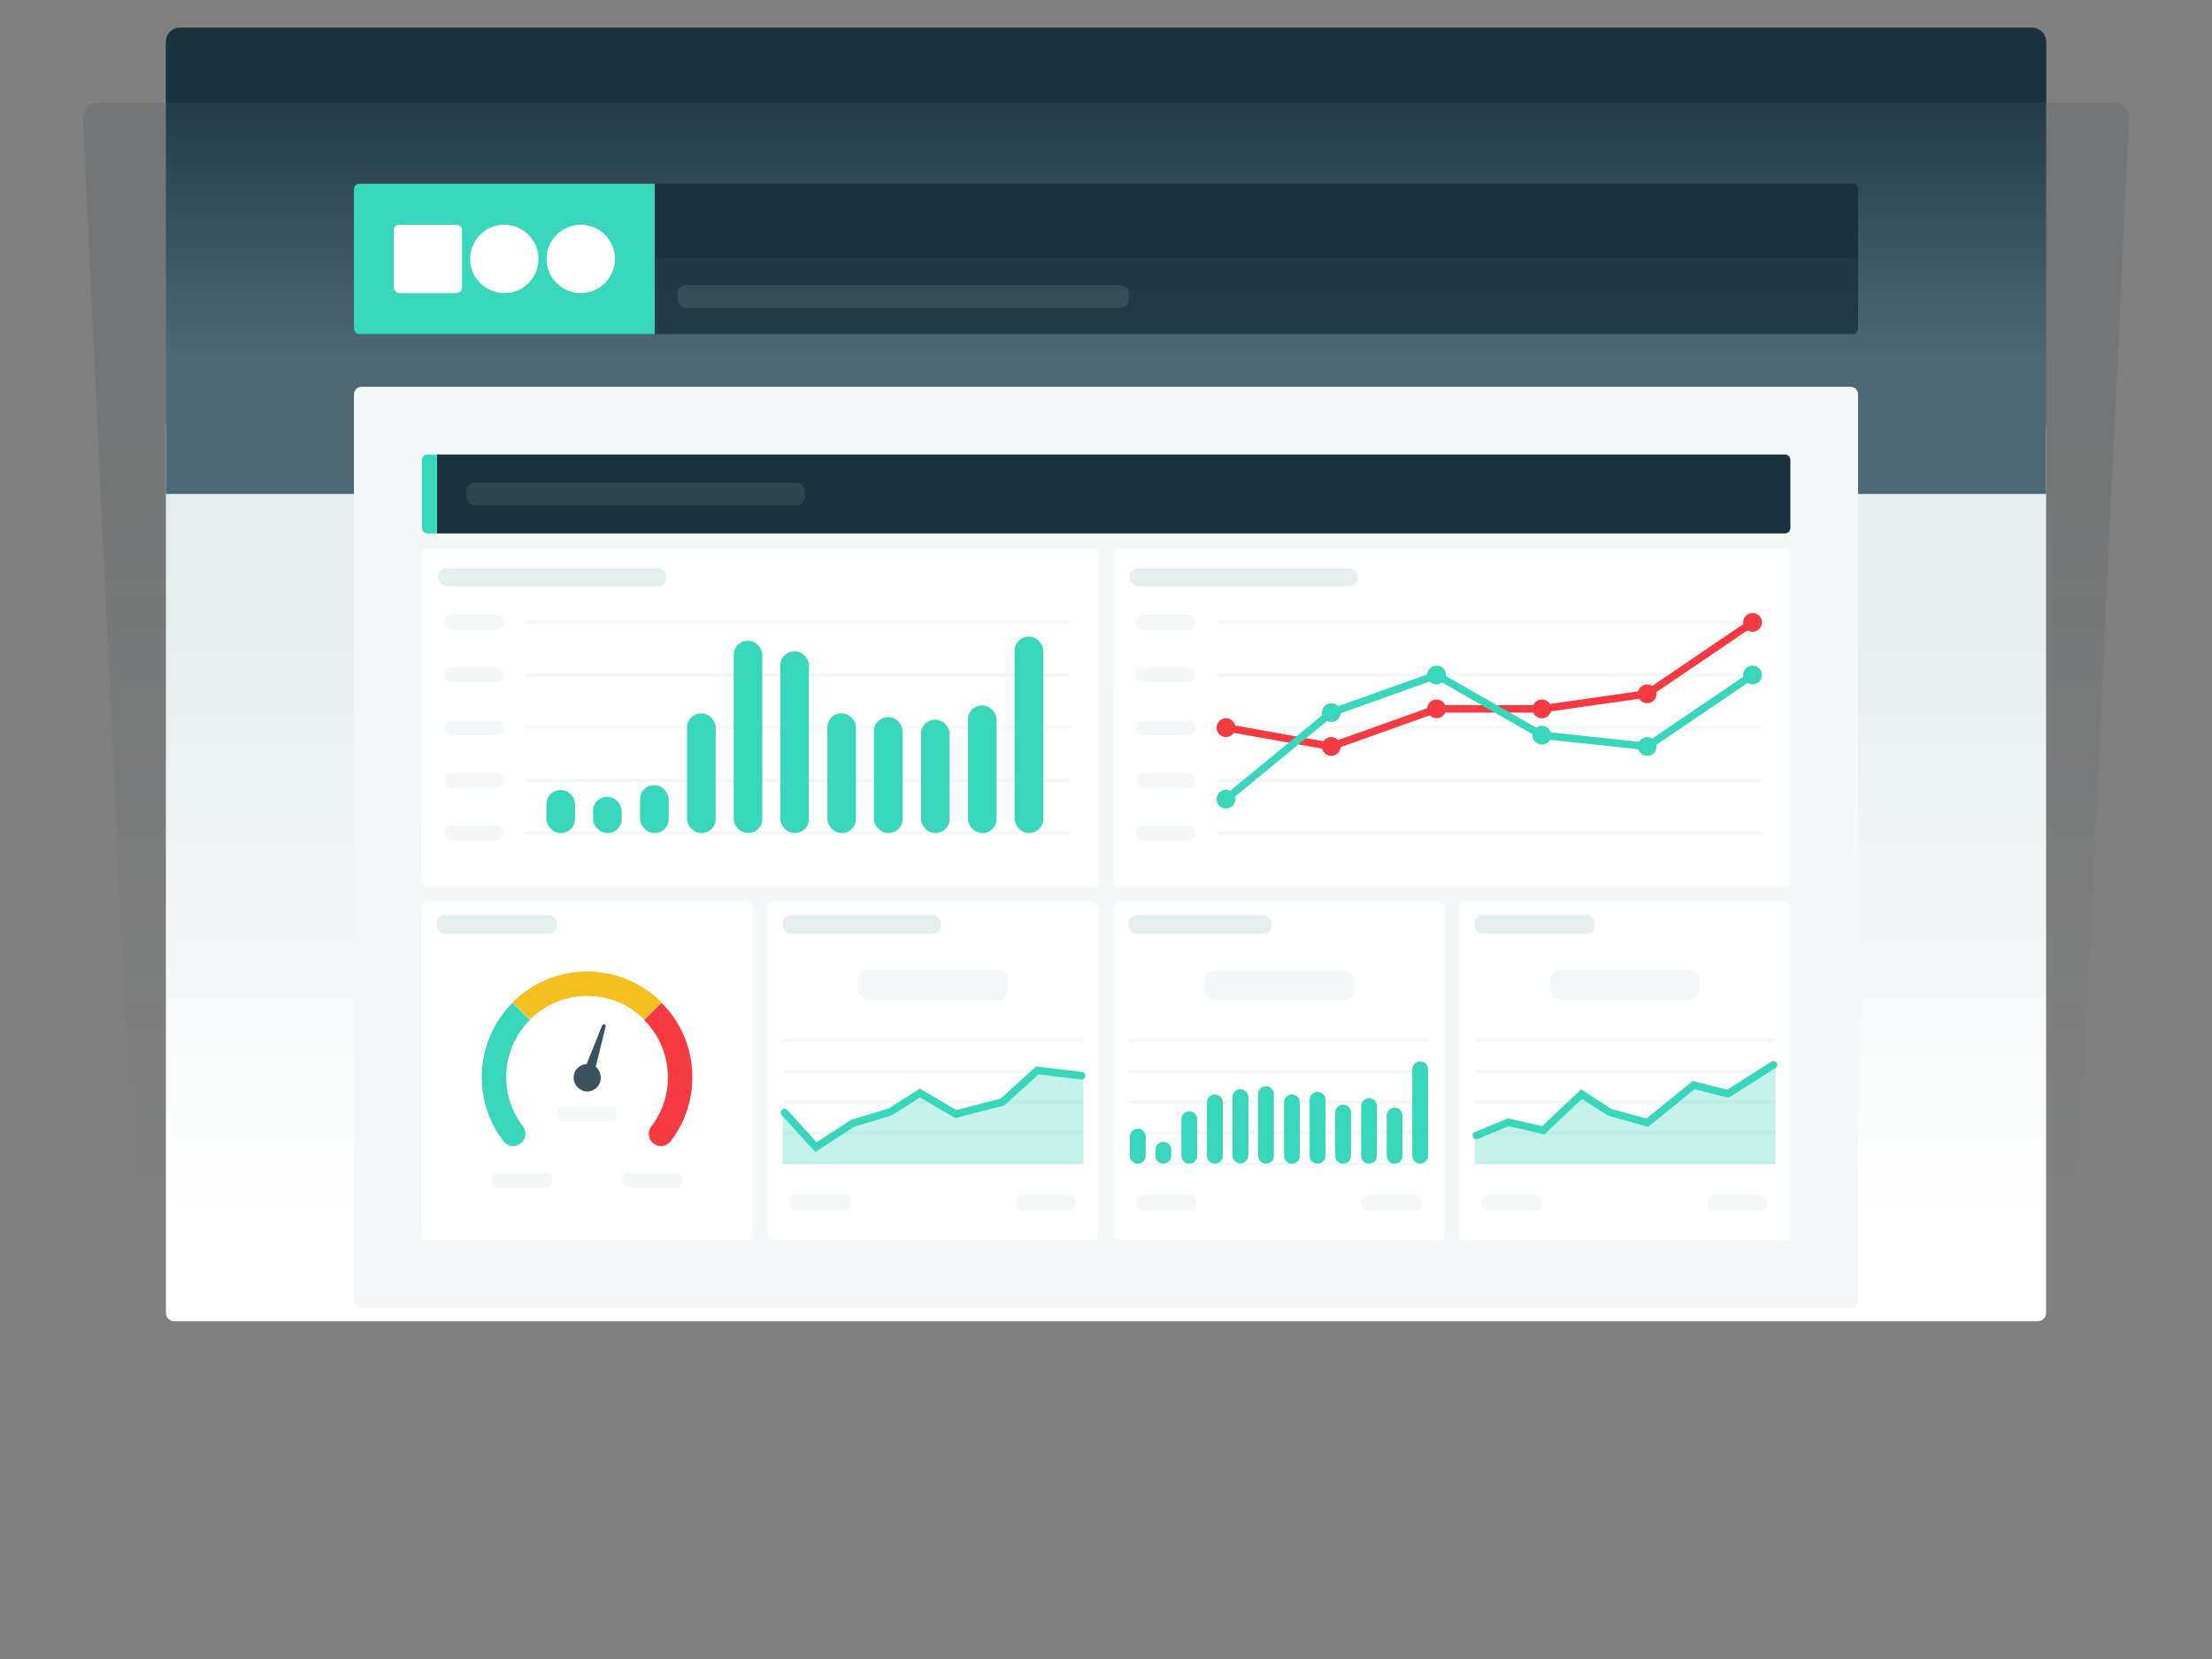 <?xml version="1.0" encoding="UTF-8"?>
<svg id="boxing" xmlns="http://www.w3.org/2000/svg" xmlns:xlink="http://www.w3.org/1999/xlink" version="1.1" viewBox="0 0 800 600">
  <rect x="0" y="0" width="800" height="600" fill="#808080" stroke="none"/>
  <defs>
    <style>
      .cls-1 {
        fill: #f4f8f9;
      }

      .cls-1, .cls-2, .cls-3, .cls-4, .cls-5, .cls-6, .cls-7, .cls-8, .cls-9, .cls-10, .cls-11, .cls-12, .cls-13, .cls-14, .cls-15 {
        stroke-width: 0px;
      }

      .cls-2, .cls-14 {
        fill: #1b313c;
      }

      .cls-3 {
        fill: #3b515d;
      }

      .cls-4 {
        fill: url(#Dégradé_sans_nom_2);
      }

      .cls-4, .cls-8, .cls-9, .cls-11, .cls-14 {
        isolation: isolate;
      }

      .cls-4, .cls-11 {
        opacity: .25;
      }

      .cls-5 {
        fill: url(#Dégradé_sans_nom_4);
      }

      .cls-6 {
        fill: url(#Dégradé_sans_nom_3);
      }

      .cls-7 {
        fill: #f4c01e;
      }

      .cls-8 {
        opacity: .3;
      }

      .cls-8, .cls-15 {
        fill: #38d7b9;
      }

      .cls-9 {
        opacity: .1;
      }

      .cls-9, .cls-13 {
        fill: #fff;
      }

      .cls-10 {
        fill: #e6eeef;
      }

      .cls-11 {
        fill: url(#Dégradé_sans_nom);
      }

      .cls-12 {
        fill: #f63a41;
      }

      .cls-14 {
        opacity: .8;
      }
    </style>
    <linearGradient id="Dégradé_sans_nom" data-name="Dégradé sans nom" x1="670" y1="126.914" x2="670" y2="562.8" gradientTransform="translate(0 600) scale(1 -1)" gradientUnits="userSpaceOnUse">
      <stop offset=".1" stop-color="#253338" stop-opacity="0"/>
      <stop offset=".75" stop-color="#253338" stop-opacity=".5"/>
    </linearGradient>
    <linearGradient id="Dégradé_sans_nom_2" data-name="Dégradé sans nom 2" x1="1198" y1="126.914" x2="1198" y2="562.8" gradientTransform="translate(1328 600) rotate(-180)" gradientUnits="userSpaceOnUse">
      <stop offset=".1" stop-color="#253338" stop-opacity="0"/>
      <stop offset=".75" stop-color="#253338" stop-opacity=".5"/>
    </linearGradient>
    <linearGradient id="Dégradé_sans_nom_3" data-name="Dégradé sans nom 3" x1="400" y1="439.677" x2="400" y2="228.856" gradientUnits="userSpaceOnUse">
      <stop offset="0" stop-color="#fff"/>
      <stop offset="1" stop-color="#e6edef"/>
    </linearGradient>
    <linearGradient id="Dégradé_sans_nom_4" data-name="Dégradé sans nom 4" x1="400" y1="421.358" x2="400" y2="584.56" gradientTransform="translate(0 600) scale(1 -1)" gradientUnits="userSpaceOnUse">
      <stop offset=".3" stop-color="#4f6974"/>
      <stop offset="1" stop-color="#1b313c"/>
    </linearGradient>
  </defs>
  <path class="cls-11" d="M570,473.086h174.56c3.004,0,5.44-2.436,5.44-5.44l20-425.006c0-3.004-2.436-5.44-5.44-5.44h-194.56v435.886Z"/>
  <path class="cls-4" d="M230,473.086H55.44c-3.004,0-5.44-2.436-5.44-5.44L30,42.64c0-3.004,2.436-5.44,5.44-5.44h194.56v435.886Z"/>
  <g>
    <path class="cls-6" d="M60,474.843V154.44c0-1.657,1.343-3,3-3h674c1.657,0,3,1.343,3,3v320.403c0,1.657-1.343,3-3,3H63c-1.657,0-3-1.343-3-3Z"/>
    <path class="cls-5" d="M60,15.44h680v163.202H60V15.44Z"/>
    <path class="cls-2" d="M60,15v22.2h680V15c0-2.761-2.239-5-5-5H65c-2.761,0-5,2.239-5,5Z"/>
  </g>
  <g>
    <path class="cls-1" d="M130.72,139.886h538.56c1.496,0,2.72,1.255,2.72,2.789v327.621c0,1.541-1.218,2.789-2.72,2.789H130.72c-1.496,0-2.72-1.255-2.72-2.789V142.675c0-1.534,1.224-2.789,2.72-2.789v0Z"/>
    <g>
      <g>
        <rect class="cls-13" x="527.84" y="326.206" width="119.68" height="122.4" rx="2" ry="2"/>
        <g>
          <path class="cls-1" d="M641.4,376.933h-107.44c-.376,0-.68-.304-.68-.68s.304-.68.68-.68h107.44c.376,0,.68.304.68.68s-.304.68-.68.68Z"/>
          <path class="cls-1" d="M641.4,388.221h-107.44c-.376,0-.68-.304-.68-.68s.304-.68.68-.68h107.44c.376,0,.68.304.68.68s-.304.68-.68.68Z"/>
          <path class="cls-1" d="M641.4,399.238h-107.44c-.376,0-.68-.304-.68-.68s.304-.68.68-.68h107.44c.376,0,.68.304.68.68s-.304.68-.68.68Z"/>
          <path class="cls-1" d="M641.4,410.39h-107.44c-.376,0-.68-.304-.68-.68s.304-.68.68-.68h107.44c.376,0,.68.304.68.68s-.304.68-.68.68Z"/>
          <path class="cls-1" d="M641.4,421.541h-107.44c-.376,0-.68-.304-.68-.68s.304-.68.68-.68h107.44c.376,0,.68.304.68.68s-.304.68-.68.68Z"/>
        </g>
        <g>
          <polygon class="cls-8" points="642.08 385.094 625.403 395.566 612.829 392.302 595.887 405.902 582.253 402.366 571.797 395.702 557.767 408.758 544.928 405.902 533.28 410.662 533.28 420.862 642.08 420.862 642.08 385.094"/>
          <path class="cls-15" d="M533.96,412.021c-.534,0-1.04-.316-1.256-.839-.287-.695.042-1.49.736-1.777l11.901-4.925,12.394,2.792,14.103-13.291,11.043,7.128,12.587,3.433,16.717-13.589,12.511,3.15,15.975-10.158c.632-.401,1.474-.215,1.877.418.404.634.216,1.474-.418,1.877l-16.963,10.787-12.322-3.105-16.744,13.611-14.516-4.026-9.43-6.087-13.607,12.823-12.963-2.922-11.104,4.595c-.17.07-.347.104-.521.104l0.0 0Z"/>
        </g>
        <g>
          <rect class="cls-1" x="617.6" y="432.285" width="21.76" height="5.44" rx="2" ry="2"/>
          <rect class="cls-1" x="536.001" y="432.285" width="21.76" height="5.44" rx="2" ry="2"/>
          <rect class="cls-1" x="560.48" y="350.688" width="54.4" height="10.88" rx="4" ry="4"/>
        </g>
        <rect class="cls-10" x="533.281" y="330.967" width="43.52" height="6.8" rx="3" ry="3"/>
      </g>
      <g>
        <rect class="cls-13" x="402.72" y="326.206" width="119.68" height="122.4" rx="2" ry="2"/>
        <g>
          <path class="cls-1" d="M516.28,376.933h-107.44c-.376,0-.68-.304-.68-.68s.304-.68.68-.68h107.44c.376,0,.68.304.68.68s-.304.68-.68.68Z"/>
          <path class="cls-1" d="M516.28,388.221h-107.44c-.376,0-.68-.304-.68-.68s.304-.68.68-.68h107.44c.376,0,.68.304.68.68s-.304.68-.68.68Z"/>
          <path class="cls-1" d="M516.28,399.238h-107.44c-.376,0-.68-.304-.68-.68s.304-.68.68-.68h107.44c.376,0,.68.304.68.68s-.304.68-.68.68Z"/>
          <path class="cls-1" d="M516.28,410.39h-107.44c-.376,0-.68-.304-.68-.68s.304-.68.68-.68h107.44c.376,0,.68.304.68.68s-.304.68-.68.68Z"/>
          <path class="cls-1" d="M516.28,421.541h-107.44c-.376,0-.68-.304-.68-.68s.304-.68.68-.68h107.44c.376,0,.68.304.68.68s-.304.68-.68.68Z"/>
        </g>
        <g>
          <path class="cls-15" d="M411.492,408.214h-0c1.577,0,2.856,1.279,2.856,2.856v6.936c0,1.577-1.279,2.856-2.856,2.856h0c-1.577,0-2.856-1.279-2.856-2.856v-6.936c0-1.577,1.279-2.856,2.856-2.856Z"/>
          <path class="cls-15" d="M420.74,412.974h-0c1.577,0,2.856,1.279,2.856,2.856v2.176c0,1.577-1.279,2.856-2.856,2.856h0c-1.577,0-2.856-1.279-2.856-2.856v-2.176c0-1.577,1.279-2.856,2.856-2.856Z"/>
          <path class="cls-15" d="M430.124,401.958h-0c1.577,0,2.856,1.279,2.856,2.856v13.192c0,1.577-1.279,2.856-2.856,2.856h0c-1.577,0-2.856-1.279-2.856-2.856v-13.192c0-1.577,1.279-2.856,2.856-2.856Z"/>
          <path class="cls-15" d="M439.372,395.838h-0c1.577,0,2.856,1.279,2.856,2.856v19.312c0,1.577-1.279,2.856-2.856,2.856h0c-1.577,0-2.856-1.279-2.856-2.856v-19.312c0-1.577,1.279-2.856,2.856-2.856Z"/>
          <path class="cls-15" d="M448.62,393.934h-0c1.577,0,2.856,1.279,2.856,2.856v21.08c0,1.577-1.279,2.856-2.856,2.856h0c-1.577,0-2.856-1.279-2.856-2.856v-21.08c0-1.577,1.279-2.856,2.856-2.856Z"/>
          <path class="cls-15" d="M457.868,392.846h-0c1.577,0,2.856,1.279,2.856,2.856v22.304c0,1.577-1.279,2.856-2.856,2.856h0c-1.577,0-2.856-1.279-2.856-2.856v-22.304c0-1.577,1.279-2.856,2.856-2.856Z"/>
          <path class="cls-15" d="M467.252,395.838h-0c1.577,0,2.856,1.279,2.856,2.856v19.312c0,1.577-1.279,2.856-2.856,2.856h0c-1.577,0-2.856-1.279-2.856-2.856v-19.312c0-1.577,1.279-2.856,2.856-2.856Z"/>
          <path class="cls-15" d="M476.5,394.886h-0c1.577,0,2.856,1.279,2.856,2.856v20.264c0,1.577-1.279,2.856-2.856,2.856h0c-1.577,0-2.856-1.279-2.856-2.856v-20.264c0-1.577,1.279-2.856,2.856-2.856Z"/>
          <path class="cls-15" d="M485.748,399.51h-0c1.577,0,2.856,1.279,2.856,2.856v15.64c0,1.577-1.279,2.856-2.856,2.856h0c-1.577,0-2.856-1.279-2.856-2.856v-15.64c0-1.577,1.279-2.856,2.856-2.856Z"/>
          <path class="cls-15" d="M495.132,397.198h-0c1.577,0,2.856,1.279,2.856,2.856v17.952c0,1.577-1.279,2.856-2.856,2.856h0c-1.577,0-2.856-1.279-2.856-2.856v-17.952c0-1.577,1.279-2.856,2.856-2.856Z"/>
          <path class="cls-15" d="M504.38,400.598h-0c1.577,0,2.856,1.279,2.856,2.856v14.552c0,1.577-1.279,2.856-2.856,2.856h0c-1.577,0-2.856-1.279-2.856-2.856v-14.552c0-1.577,1.279-2.856,2.856-2.856Z"/>
          <path class="cls-15" d="M513.628,383.87h0c1.577,0,2.856,1.279,2.856,2.856v31.28c0,1.577-1.279,2.856-2.856,2.856h0c-1.577,0-2.856-1.279-2.856-2.856v-31.28c0-1.577,1.279-2.856,2.856-2.856Z"/>
        </g>
        <g>
          <rect class="cls-1" x="492.479" y="432.285" width="21.76" height="5.44" rx="2" ry="2"/>
          <rect class="cls-1" x="410.881" y="432.285" width="21.76" height="5.44" rx="2" ry="2"/>
          <rect class="cls-1" x="435.36" y="350.873" width="54.4" height="10.88" rx="4" ry="4"/>
        </g>
        <rect class="cls-10" x="408.161" y="330.967" width="51.68" height="6.8" rx="3" ry="3"/>
      </g>
      <g>
        <rect class="cls-13" x="277.6" y="326.206" width="119.68" height="122.4" rx="2" ry="2"/>
        <g>
          <path class="cls-1" d="M391.159,376.933h-107.439c-.376,0-.68-.304-.68-.68s.304-.68.68-.68h107.439c.376,0,.68.304.68.68s-.304.68-.68.68h0Z"/>
          <path class="cls-1" d="M391.159,388.221h-107.439c-.376,0-.68-.304-.68-.68s.304-.68.68-.68h107.439c.376,0,.68.304.68.68s-.304.68-.68.68h0Z"/>
          <path class="cls-1" d="M391.159,399.238h-107.439c-.376,0-.68-.304-.68-.68s.304-.68.68-.68h107.439c.376,0,.68.304.68.68s-.304.68-.68.68h0Z"/>
          <path class="cls-1" d="M391.159,410.39h-107.439c-.376,0-.68-.304-.68-.68s.304-.68.68-.68h107.439c.376,0,.68.304.68.68s-.304.68-.68.68h0Z"/>
          <path class="cls-1" d="M391.159,421.541h-107.439c-.376,0-.68-.304-.68-.68s.304-.68.68-.68h107.439c.376,0,.68.304.68.68s-.304.68-.68.68h0Z"/>
        </g>
        <g>
          <polygon class="cls-8" points="391.84 389.038 375.627 387.134 362.898 398.558 345.747 402.91 332.616 395.294 321.897 402.094 307.828 406.31 294.563 414.878 283.04 402.366 283.04 420.862 391.84 420.862 391.84 389.038"/>
          <path class="cls-15" d="M294.873,416.651l-12.159-13.37c-.505-.555-.465-1.416.091-1.922.558-.505,1.416-.464,1.921.092l10.598,11.654,12.478-8.096,13.713-4.161,11.129-7.151,13.204,7.756,16.066-4.129,12.779-11.614,16.627,1.978c.746.089,1.278.765,1.19,1.511-.089.745-.773,1.276-1.511,1.19l-15.394-1.831-12.36,11.235-17.807,4.575-12.729-7.477-10.222,6.505-13.707,4.16-13.907,9.096Z"/>
        </g>
        <g>
          <rect class="cls-1" x="367.359" y="432.285" width="21.76" height="5.44" rx="2" ry="2"/>
          <rect class="cls-1" x="285.761" y="432.285" width="21.76" height="5.44" rx="2" ry="2"/>
          <rect class="cls-1" x="310.24" y="350.688" width="54.4" height="10.88" rx="4" ry="4"/>
        </g>
        <rect class="cls-10" x="283.04" y="330.967" width="57.12" height="6.8" rx="3" ry="3"/>
      </g>
      <g>
        <rect class="cls-13" x="152.48" y="326.206" width="119.68" height="122.4" rx="2" ry="2"/>
        <g>
          <rect class="cls-1" x="225.041" y="424.064" width="21.76" height="5.44" rx="2" ry="2"/>
          <rect class="cls-1" x="177.852" y="424.05" width="21.76" height="5.44" rx="2" ry="2"/>
          <rect class="cls-1" x="201.44" y="400.207" width="21.76" height="5.44" rx="2" ry="2"/>
        </g>
        <g>
          <path class="cls-3" d="M215.448,385.774l3.59-14.443c.204-.822-.977-1.203-1.291-.417l-5.563,13.908c-2.04.136-3.808,1.36-4.488,3.4-.816,2.584.544,5.304,3.128,6.256s5.304-.544,6.256-3.128c.544-2.176-.136-4.352-1.632-5.576h-0Z"/>
          <g>
            <path class="cls-15" d="M191.648,368.91l-6.256-6.256c-6.936,6.936-11.152,16.456-11.152,26.928,0,8.702,2.911,16.746,7.875,23.197,1.618,2.103,4.741,2.267,6.617.39h0c1.563-1.563,1.736-4.042.39-5.795-3.795-4.945-6.043-11.135-6.043-17.793,0-8.16,3.264-15.504,8.568-20.672Z"/>
            <path class="cls-7" d="M212.32,360.206c8.16,0,15.504,3.264,20.672,8.568l6.256-6.256c-6.936-6.936-16.456-11.152-26.928-11.152s-19.992,4.216-26.928,11.152l6.256,6.256c5.304-5.304,12.648-8.568,20.672-8.568Z"/>
            <path class="cls-12" d="M250.4,389.582c0-10.472-4.216-19.992-11.152-26.928l-6.256,6.256c5.304,5.304,8.568,12.648,8.568,20.672,0,6.75-2.234,12.942-6.008,17.806-1.357,1.749-1.196,4.231.37,5.796h0c1.869,1.869,4.978,1.705,6.591-.389,4.971-6.453,7.887-14.504,7.887-23.213Z"/>
          </g>
        </g>
        <rect class="cls-10" x="157.92" y="330.967" width="43.52" height="6.8" rx="3" ry="3"/>
      </g>
      <g>
        <path class="cls-13" d="M645.385,320.766h-240.798c-1.105,0-2.001-.897-2-2.002l.131-118.4c.001-1.104.896-1.998,2-1.998h240.667c1.105,0,2,.895,2,2v118.4c0,1.105-.895,2-2,2v0Z"/>
        <g>
          <path class="cls-1" d="M636.548,225.761h-195.883c-.371,0-.671-.3-.671-.67s.3-.67.671-.67h195.883c.371,0,.671.3.671.67s-.3.67-.671.67Z"/>
          <path class="cls-1" d="M636.548,244.802h-195.883c-.371,0-.671-.3-.671-.67s.3-.67.671-.67h195.883c.371,0,.671.3.671.67s-.3.67-.671.67Z"/>
          <path class="cls-1" d="M636.548,263.844h-195.883c-.371,0-.671-.3-.671-.671s.3-.671.671-.671h195.883c.371,0,.671.3.671.671s-.3.671-.671.671Z"/>
          <path class="cls-1" d="M636.548,282.885h-195.883c-.371,0-.671-.3-.671-.671s.3-.671.671-.671h195.883c.371,0,.671.3.671.671s-.3.671-.671.671Z"/>
          <path class="cls-1" d="M636.548,301.926h-195.883c-.371,0-.671-.3-.671-.671s.3-.671.671-.671h195.883c.371,0,.671.3.671.671s-.3.671-.671.671Z"/>
        </g>
        <g>
          <g>
            <g>
              <circle class="cls-12" cx="443.386" cy="263.173" r="3.4"/>
              <circle class="cls-12" cx="481.474" cy="269.973" r="3.4"/>
              <circle class="cls-12" cx="519.563" cy="256.373" r="3.4"/>
              <circle class="cls-12" cx="557.652" cy="256.373" r="3.4"/>
              <circle class="cls-12" cx="595.74" cy="250.932" r="3.4"/>
              <circle class="cls-12" cx="633.829" cy="225.091" r="3.4"/>
            </g>
            <polygon class="cls-12" points="481.591 271.375 443.147 264.512 443.625 261.834 481.357 268.57 519.328 255.013 557.554 255.013 595.237 249.631 633.065 223.965 634.592 226.216 596.244 252.234 595.933 252.28 557.651 257.733 519.798 257.733 481.591 271.375"/>
          </g>
          <g>
            <g>
              <circle class="cls-15" cx="443.386" cy="289.015" r="3.4"/>
              <circle class="cls-15" cx="481.474" cy="257.733" r="3.4"/>
              <circle class="cls-15" cx="519.563" cy="244.132" r="3.4"/>
              <circle class="cls-15" cx="557.652" cy="265.893" r="3.4"/>
              <circle class="cls-15" cx="595.74" cy="269.973" r="3.4"/>
              <circle class="cls-15" cx="633.829" cy="244.132" r="3.4"/>
            </g>
            <polygon class="cls-15" points="444.249 290.065 442.523 287.964 480.794 256.532 519.695 242.641 558.079 264.571 595.39 268.568 633.065 243.006 634.592 245.257 596.091 271.378 557.223 267.214 519.432 245.623 482.154 258.934 444.249 290.065"/>
          </g>
        </g>
        <g>
          <path class="cls-1" d="M413.465,222.371h16.32c1.502,0,2.72,1.218,2.72,2.72h0c0,1.502-1.218,2.72-2.72,2.72h-16.32c-1.502,0-2.72-1.218-2.72-2.72h0c0-1.502,1.218-2.72,2.72-2.72Z"/>
          <path class="cls-1" d="M413.465,241.412h16.32c1.502,0,2.72,1.218,2.72,2.72h0c0,1.502-1.218,2.72-2.72,2.72h-16.32c-1.502,0-2.72-1.218-2.72-2.72h0c0-1.502,1.218-2.72,2.72-2.72Z"/>
          <path class="cls-1" d="M413.465,260.453h16.32c1.502,0,2.72,1.218,2.72,2.72h0c0,1.502-1.218,2.72-2.72,2.72h-16.32c-1.502,0-2.72-1.218-2.72-2.72h0c0-1.502,1.218-2.72,2.72-2.72Z"/>
          <path class="cls-1" d="M413.465,279.494h16.32c1.502,0,2.72,1.218,2.72,2.72h0c0,1.502-1.218,2.72-2.72,2.72h-16.32c-1.502,0-2.72-1.218-2.72-2.72h0c0-1.502,1.218-2.72,2.72-2.72Z"/>
          <path class="cls-1" d="M413.465,298.535h16.32c1.502,0,2.72,1.218,2.72,2.72h0c0,1.502-1.218,2.72-2.72,2.72h-16.32c-1.502,0-2.72-1.218-2.72-2.72h0c0-1.502,1.218-2.72,2.72-2.72Z"/>
        </g>
        <rect class="cls-10" x="408.569" y="205.574" width="82.552" height="6.392" rx="3" ry="3"/>
      </g>
      <g>
        <path class="cls-13" d="M395.28,320.766h-240.798c-1.105,0-2.001-.897-2-2.002l.131-118.4c.001-1.104.896-1.998,2-1.998h240.667c1.105,0,2,.895,2,2v118.4c0,1.105-.895,2-2,2v0Z"/>
        <g>
          <path class="cls-1" d="M386.444,225.761h-195.884c-.37,0-.67-.3-.67-.67s.3-.67.67-.67h195.884c.37,0,.67.3.67.67s-.3.67-.67.67Z"/>
          <path class="cls-1" d="M386.444,244.802h-195.884c-.37,0-.67-.3-.67-.67s.3-.67.67-.67h195.884c.37,0,.67.3.67.67s-.3.67-.67.67Z"/>
          <path class="cls-1" d="M386.444,263.844h-195.884c-.37,0-.67-.3-.67-.671s.3-.671.67-.671h195.884c.37,0,.67.3.67.671s-.3.671-.67.671Z"/>
          <path class="cls-1" d="M386.444,282.885h-195.884c-.37,0-.67-.3-.67-.671s.3-.671.67-.671h195.884c.37,0,.67.3.67.671s-.3.671-.67.671Z"/>
          <path class="cls-1" d="M386.444,301.926h-195.884c-.37,0-.67-.3-.67-.671s.3-.671.67-.671h195.884c.37,0,.67.3.67.671s-.3.671-.67.671Z"/>
        </g>
        <g>
          <rect class="cls-15" x="197.634" y="285.751" width="10.336" height="15.504" rx="5" ry="5"/>
          <rect class="cls-15" x="214.498" y="288.199" width="10.336" height="13.056" rx="5" ry="5"/>
          <rect class="cls-15" x="231.498" y="283.983" width="10.336" height="17.272" rx="5" ry="5"/>
          <rect class="cls-15" x="248.498" y="258.007" width="10.336" height="43.248" rx="5" ry="5"/>
          <rect class="cls-15" x="265.362" y="231.759" width="10.336" height="69.496" rx="5" ry="5"/>
          <rect class="cls-15" x="282.226" y="235.567" width="10.336" height="65.688" rx="5" ry="5"/>
          <rect class="cls-15" x="299.226" y="258.007" width="10.336" height="43.248" rx="5" ry="5"/>
          <rect class="cls-15" x="316.09" y="259.367" width="10.336" height="41.888" rx="5" ry="5"/>
          <rect class="cls-15" x="333.09" y="260.319" width="10.336" height="40.936" rx="5" ry="5"/>
          <rect class="cls-15" x="350.09" y="255.151" width="10.336" height="46.104" rx="5" ry="5"/>
          <rect class="cls-15" x="366.954" y="230.263" width="10.336" height="70.992" rx="5" ry="5"/>
        </g>
        <g>
          <path class="cls-1" d="M163.36,222.371h16.32c1.502,0,2.72,1.218,2.72,2.72h0c0,1.502-1.218,2.72-2.72,2.72h-16.32c-1.502,0-2.72-1.218-2.72-2.72h0c0-1.502,1.218-2.72,2.72-2.72Z"/>
          <path class="cls-1" d="M163.36,241.412h16.32c1.502,0,2.72,1.218,2.72,2.72h0c0,1.502-1.218,2.72-2.72,2.72h-16.32c-1.502,0-2.72-1.218-2.72-2.72h0c0-1.502,1.218-2.72,2.72-2.72Z"/>
          <path class="cls-1" d="M163.36,260.453h16.32c1.502,0,2.72,1.218,2.72,2.72h0c0,1.502-1.218,2.72-2.72,2.72h-16.32c-1.502,0-2.72-1.218-2.72-2.72h0c0-1.502,1.218-2.72,2.72-2.72Z"/>
          <path class="cls-1" d="M163.36,279.494h16.32c1.502,0,2.72,1.218,2.72,2.72h0c0,1.502-1.218,2.72-2.72,2.72h-16.32c-1.502,0-2.72-1.218-2.72-2.72h0c0-1.502,1.218-2.72,2.72-2.72Z"/>
          <path class="cls-1" d="M163.36,298.535h16.32c1.502,0,2.72,1.218,2.72,2.72h0c0,1.502-1.218,2.72-2.72,2.72h-16.32c-1.502,0-2.72-1.218-2.72-2.72h0c0-1.502,1.218-2.72,2.72-2.72Z"/>
        </g>
        <rect class="cls-10" x="158.464" y="205.574" width="82.552" height="6.392" rx="3" ry="3"/>
      </g>
      <g>
        <path class="cls-2" d="M158.055,164.365h487.465c1.104,0,2,.896,2,2v24.56c0,1.104-.896,2-2,2H158.055v-28.56h0Z"/>
        <rect class="cls-9" x="168.676" y="174.565" width="122.4" height="8.16" rx="3" ry="3"/>
        <path class="cls-15" d="M154.615,164.365h3.44v28.56h-3.44c-1.104,0-2-.896-2-2v-24.56c0-1.104.896-2,2-2Z"/>
      </g>
    </g>
  </g>
  <g>
    <path class="cls-14" d="M128,93.644h544v25.2c0,1.104-.896,2-2,2H130c-1.104,0-2-.896-2-2v-25.2h0Z"/>
    <rect class="cls-9" x="245.042" y="103.164" width="163.2" height="8.16" rx="3" ry="3"/>
    <path class="cls-2" d="M130,66.444h540c1.104,0,2,.896,2,2v25.2H128v-25.2c0-1.104.896-2,2-2Z"/>
    <path class="cls-15" d="M130,66.444h106.8v54.4h-106.8c-1.104,0-2-.896-2-2v-50.4c0-1.104.896-2,2-2Z"/>
    <g>
      <path class="cls-13" d="M182.394,106.009c6.829,0,12.365-5.536,12.365-12.365,0-6.829-5.536-12.365-12.365-12.365s-12.365,5.536-12.365,12.365c0,6.829,5.536,12.365,12.365,12.365h0Z"/>
      <path class="cls-13" d="M210.035,106.009c6.829,0,12.365-5.536,12.365-12.365,0-6.829-5.536-12.365-12.365-12.365s-12.365,5.536-12.365,12.365c0,6.829,5.536,12.365,12.365,12.365h0Z"/>
      <path class="cls-13" d="M165.118,81.28h-20.718c-1.105,0-2,.895-2,2v20.718c0,1.105.895,2,2,2h20.718c1.105,0,2-.895,2-2v-20.718c0-1.105-.895-2-2-2Z"/>
    </g>
  </g>
</svg>
